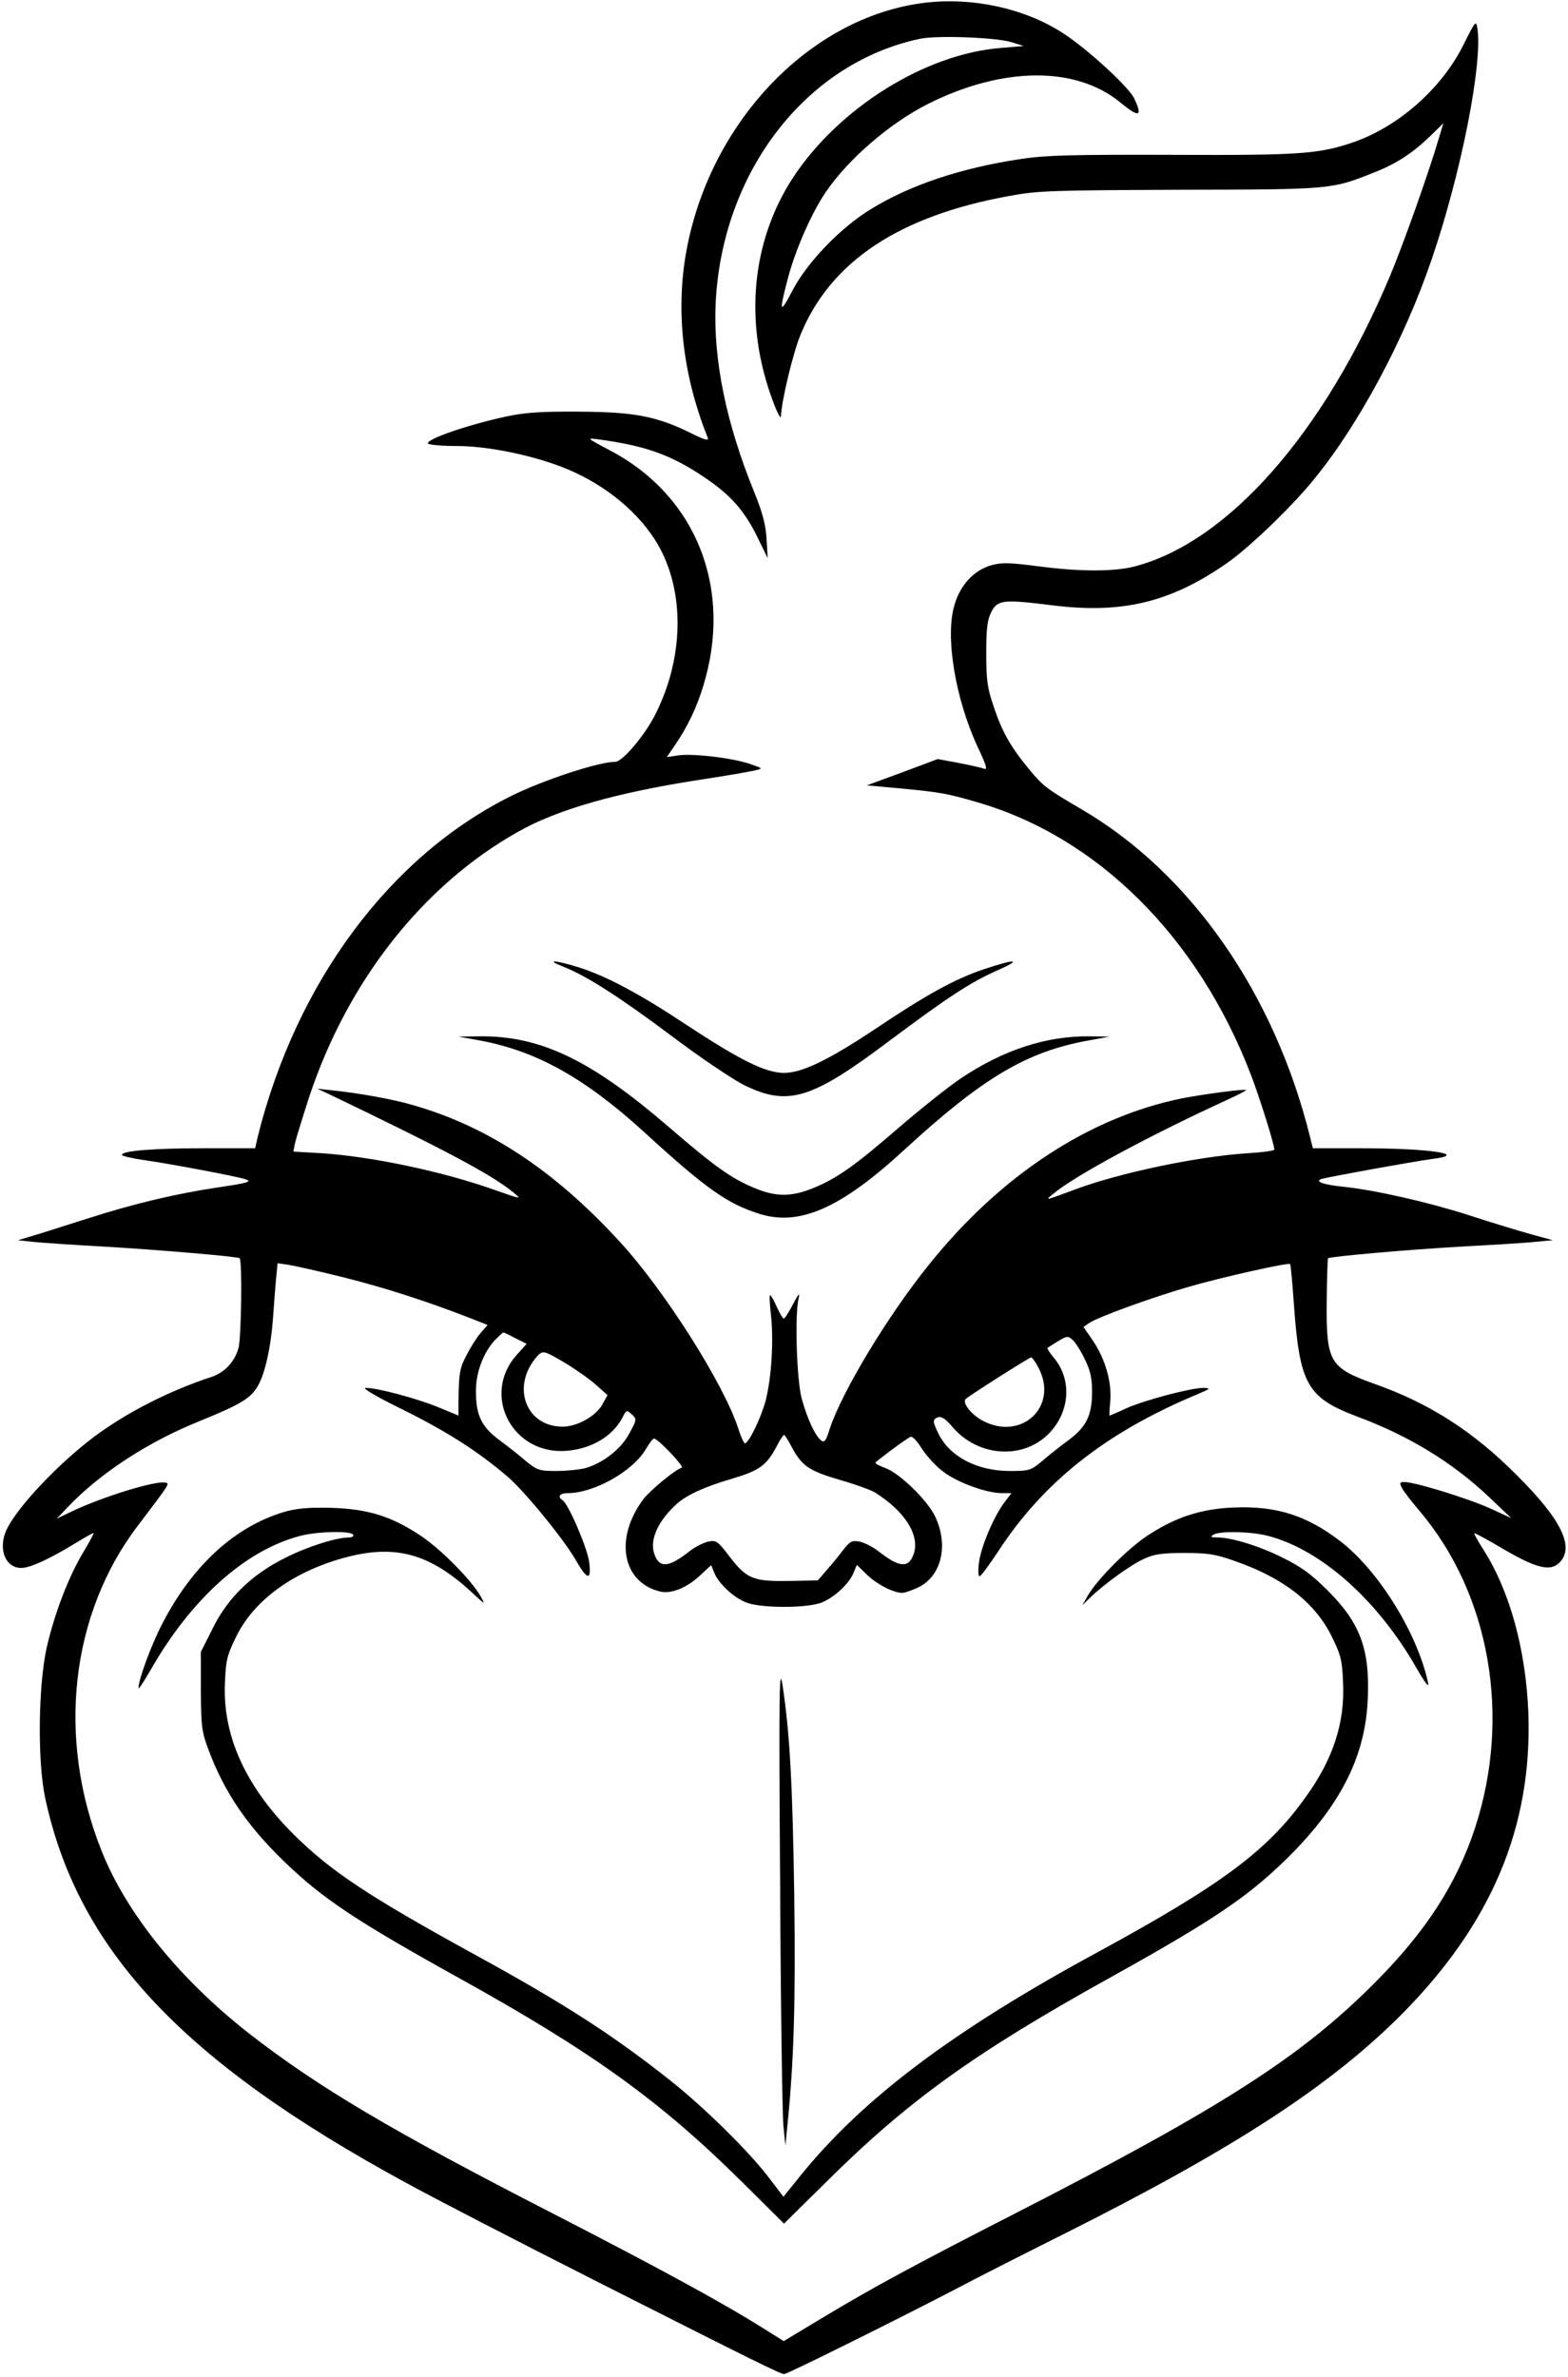 <?xml version="1.0" standalone="no"?>
<!DOCTYPE svg PUBLIC "-//W3C//DTD SVG 20010904//EN"
 "http://www.w3.org/TR/2001/REC-SVG-20010904/DTD/svg10.dtd">
<svg version="1.0" xmlns="http://www.w3.org/2000/svg"
 width="566pt" height="858pt" viewBox="0 0 566 858"
 preserveAspectRatio="xMidYMid meet">
<g transform="translate(0,858) scale(0.1,-0.1)"
fill="#000000" stroke="none">
<path d="M3338 8570 c-419 -51 -786 -441 -864 -917 -34 -211 -7 -434 81 -654
4 -11 -13 -7 -62 18 -124 61 -205 76 -403 77 -132 1 -196 -3 -260 -17 -137
-29 -294 -83 -285 -98 4 -5 50 -9 103 -9 108 0 259 -30 376 -74 142 -54 265
-149 338 -261 110 -169 112 -419 4 -633 -38 -76 -119 -172 -145 -172 -60 0
-260 -66 -375 -123 -438 -217 -777 -673 -916 -1232 l-9 -40 -183 0 c-182 0
-298 -9 -298 -24 0 -4 39 -13 88 -20 85 -12 319 -56 355 -67 30 -9 15 -14 -94
-30 -154 -23 -306 -59 -474 -113 -82 -26 -172 -55 -200 -63 l-50 -15 55 -6
c30 -3 145 -11 255 -17 203 -12 484 -36 490 -42 10 -9 6 -288 -4 -324 -14 -50
-50 -89 -99 -105 -152 -50 -305 -128 -423 -216 -127 -96 -269 -245 -313 -330
-35 -70 -9 -143 51 -143 32 0 101 32 193 88 36 22 66 39 68 38 1 -2 -15 -32
-36 -67 -54 -89 -106 -225 -134 -349 -30 -139 -33 -408 -5 -540 117 -546 493
-949 1298 -1387 90 -50 398 -209 684 -354 585 -296 672 -339 686 -339 11 0
414 200 621 308 62 33 239 123 393 200 614 308 959 534 1215 791 324 327 471
676 457 1086 -9 230 -67 442 -163 592 -19 30 -34 56 -32 58 2 2 49 -24 105
-57 118 -69 169 -82 202 -49 56 56 7 156 -154 316 -157 158 -316 260 -515 330
-162 58 -173 79 -171 300 1 82 3 151 5 153 7 6 286 31 481 42 110 6 229 13
265 17 l65 6 -80 22 c-44 12 -145 43 -225 69 -147 47 -332 89 -450 102 -72 7
-106 19 -80 28 22 7 336 64 398 72 138 17 -5 39 -256 39 l-173 0 -10 40 c-128
518 -431 953 -824 1183 -128 75 -140 84 -191 146 -66 80 -97 134 -128 228 -22
64 -26 95 -26 190 0 88 4 121 18 148 22 45 43 47 220 25 253 -32 429 11 632
153 79 55 231 201 310 298 164 199 331 511 429 801 106 311 183 703 164 830
-5 31 -7 28 -51 -60 -79 -158 -236 -296 -401 -352 -122 -41 -190 -46 -651 -44
-359 1 -454 -1 -545 -15 -215 -32 -401 -94 -543 -182 -108 -66 -227 -190 -280
-290 -48 -92 -51 -84 -17 45 28 104 85 233 136 308 82 120 232 249 369 318
269 135 534 137 694 5 68 -56 82 -52 50 15 -19 40 -161 171 -249 230 -138 93
-330 136 -507 115z m312 -142 l45 -14 -81 -7 c-274 -21 -587 -217 -752 -469
-151 -232 -177 -527 -72 -806 16 -44 29 -67 29 -54 2 54 44 231 72 297 109
262 355 425 749 497 106 20 154 21 620 23 549 1 546 1 699 62 80 31 140 70
204 132 l47 46 -15 -50 c-36 -124 -131 -391 -177 -500 -238 -568 -585 -962
-923 -1050 -76 -19 -196 -19 -349 1 -99 13 -129 14 -166 4 -63 -17 -114 -71
-135 -145 -34 -114 4 -339 84 -511 31 -66 37 -84 23 -79 -9 4 -51 13 -92 21
l-75 14 -128 -48 -128 -47 121 -11 c145 -14 168 -18 278 -50 434 -126 795
-485 986 -980 32 -83 86 -255 86 -274 0 -4 -44 -10 -97 -13 -183 -12 -463 -71
-623 -131 -110 -41 -108 -40 -80 -17 75 64 341 208 628 340 40 18 72 35 70 36
-6 5 -155 -15 -232 -30 -334 -68 -653 -277 -911 -598 -149 -184 -316 -461
-360 -595 -14 -45 -19 -51 -32 -41 -22 19 -49 78 -69 150 -18 66 -26 301 -11
364 5 21 -1 14 -20 -22 -15 -29 -30 -53 -34 -53 -3 0 -14 18 -24 40 -10 23
-21 43 -25 45 -3 2 -2 -31 3 -73 10 -91 2 -224 -19 -307 -16 -61 -61 -155 -75
-155 -4 0 -15 24 -24 53 -52 161 -268 502 -430 677 -235 256 -475 414 -745
491 -67 20 -193 43 -290 53 l-55 6 35 -16 c423 -203 597 -295 675 -360 29 -24
26 -23 -68 10 -184 66 -443 121 -625 133 l-103 6 6 31 c4 17 27 92 51 166 139
419 411 765 755 958 141 80 356 141 654 187 94 14 184 30 200 34 30 7 30 7
-20 24 -66 22 -208 38 -258 30 l-40 -6 30 44 c44 64 78 135 101 211 109 352
-24 688 -336 852 -85 45 -86 46 -42 40 169 -23 261 -55 381 -136 99 -66 149
-124 199 -229 l31 -64 -4 70 c-3 52 -15 96 -45 170 -101 248 -147 475 -139
675 21 477 325 873 738 960 61 13 274 5 329 -12z m-2406 -4460 c143 -36 294
-84 458 -148 l58 -23 -26 -30 c-14 -16 -37 -53 -51 -81 -26 -49 -28 -68 -28
-216 0 0 -34 14 -75 31 -79 32 -218 69 -260 69 -15 0 37 -31 135 -79 159 -79
272 -151 379 -243 65 -57 204 -228 247 -304 39 -68 54 -70 46 -4 -6 50 -75
211 -96 224 -20 13 -11 26 18 26 96 0 237 80 283 160 13 22 26 39 30 37 20 -7
109 -102 99 -105 -25 -8 -113 -81 -138 -113 -106 -141 -78 -300 59 -334 39
-10 95 12 143 56 l42 39 12 -29 c16 -38 68 -87 113 -105 51 -22 225 -22 276 0
45 19 97 67 113 106 l12 29 36 -35 c36 -35 96 -66 128 -66 9 0 35 9 58 20 83
40 110 151 61 255 -27 58 -128 157 -181 176 -19 7 -35 15 -35 19 1 4 99 78
126 93 7 4 24 -14 42 -43 17 -26 52 -65 79 -84 52 -39 155 -76 210 -76 l34 0
-25 -33 c-38 -50 -84 -158 -92 -216 -4 -28 -3 -51 2 -51 5 0 34 40 66 88 163
251 388 430 718 568 50 21 52 23 24 24 -45 0 -216 -45 -281 -75 -30 -14 -56
-25 -58 -25 -1 0 0 24 3 54 5 68 -18 149 -62 215 l-35 51 22 15 c34 22 221 90
355 129 124 36 362 89 369 83 2 -2 8 -64 13 -137 21 -299 47 -345 233 -415
184 -69 340 -164 472 -289 l80 -76 -76 35 c-80 36 -271 95 -308 95 -19 0 -20
-2 -10 -22 6 -12 35 -49 63 -82 255 -301 332 -744 200 -1146 -67 -202 -177
-372 -359 -555 -267 -269 -552 -452 -1310 -840 -350 -179 -507 -264 -678 -367
l-148 -89 -67 42 c-147 93 -382 221 -767 419 -583 299 -847 456 -1094 648
-252 197 -444 434 -534 660 -163 407 -113 855 131 1175 117 154 115 152 99
155 -37 8 -235 -54 -342 -106 l-50 -24 40 42 c116 122 292 237 478 311 144 59
180 80 206 123 26 41 48 138 56 241 3 44 8 108 11 142 l6 63 41 -6 c23 -4 114
-24 201 -46z m617 -219 l40 -20 -35 -39 c-131 -145 -16 -365 182 -347 89 8
164 53 199 120 14 28 15 28 34 11 18 -17 18 -18 -9 -68 -29 -56 -96 -108 -160
-126 -20 -5 -67 -10 -104 -10 -62 0 -69 3 -110 36 -23 20 -67 55 -96 76 -64
48 -84 89 -84 174 -1 69 27 142 69 187 15 15 28 27 30 27 2 0 22 -9 44 -21z
m2055 -76 c20 -40 26 -69 26 -116 0 -86 -20 -127 -84 -175 -29 -21 -73 -56
-96 -76 -42 -35 -47 -36 -120 -36 -115 1 -211 51 -252 130 -24 48 -25 56 -4
64 12 4 28 -6 52 -35 93 -109 256 -119 349 -23 76 79 83 195 16 274 -14 17
-24 32 -22 34 2 2 20 13 39 25 32 19 35 19 52 4 10 -9 30 -40 44 -70z m-1878
-12 c37 -22 87 -57 111 -78 l44 -39 -17 -31 c-22 -43 -91 -83 -145 -83 -133 0
-187 145 -93 253 21 23 24 23 100 -22z m1712 -21 c70 -137 -61 -261 -200 -190
-43 22 -78 66 -64 80 14 13 228 149 236 150 4 0 17 -18 28 -40z m-892 -284
c37 -68 61 -85 173 -118 56 -16 114 -37 128 -46 107 -67 163 -155 139 -222
-18 -52 -52 -49 -128 11 -19 15 -49 30 -67 34 -28 5 -34 2 -60 -31 -15 -20
-42 -53 -60 -73 l-31 -36 -103 -2 c-129 -2 -153 7 -214 86 -44 58 -49 62 -79
56 -17 -4 -47 -19 -66 -34 -76 -60 -110 -63 -128 -11 -18 51 13 121 83 183 36
31 98 60 194 88 101 30 127 48 163 115 12 24 25 44 28 44 3 0 16 -20 28 -44z"/>
<path d="M2032 5091 c85 -33 207 -112 394 -252 101 -76 218 -155 260 -176 159
-78 244 -52 530 164 208 155 287 207 384 250 93 41 67 43 -49 4 -105 -35 -209
-93 -388 -213 -174 -116 -270 -162 -335 -161 -66 1 -158 47 -348 172 -173 115
-292 178 -394 210 -84 26 -118 27 -54 2z"/>
<path d="M1727 4825 c205 -37 379 -133 592 -326 228 -209 305 -264 423 -301
144 -45 293 20 523 232 284 261 442 354 664 394 l76 14 -72 1 c-155 2 -312
-49 -465 -152 -46 -31 -146 -111 -223 -177 -159 -138 -224 -184 -310 -219 -79
-32 -135 -32 -213 1 -83 35 -140 75 -307 219 -283 244 -465 331 -687 328 l-73
-1 72 -13z"/>
<path d="M1025 3122 c-177 -53 -329 -192 -437 -399 -41 -78 -88 -205 -88 -237
0 -6 20 25 45 68 146 255 340 429 536 481 62 17 185 20 194 5 3 -5 -4 -10 -15
-10 -45 0 -148 -32 -227 -72 -121 -59 -211 -145 -265 -256 l-43 -85 0 -141 c1
-130 3 -147 29 -216 56 -149 138 -270 268 -396 141 -137 259 -216 645 -430
473 -263 716 -438 1011 -730 l152 -151 153 151 c294 292 534 465 1022 736 365
203 491 287 628 419 199 192 294 373 304 582 9 184 -26 280 -146 399 -58 58
-96 85 -161 117 -86 43 -185 73 -236 73 -23 0 -26 2 -14 10 22 14 138 12 200
-5 191 -51 394 -232 534 -478 30 -52 45 -71 41 -52 -38 178 -178 404 -315 510
-123 95 -234 130 -389 123 -118 -5 -210 -36 -310 -102 -72 -48 -182 -159 -215
-217 l-19 -34 28 28 c49 47 147 119 195 140 36 17 66 21 145 21 87 0 112 -4
188 -31 172 -61 284 -149 344 -270 33 -67 38 -86 41 -167 7 -145 -36 -276
-134 -412 -138 -194 -302 -316 -748 -559 -528 -286 -854 -532 -1080 -813 l-58
-72 -51 67 c-70 93 -232 253 -354 350 -205 163 -381 277 -698 451 -396 217
-531 307 -666 441 -173 173 -256 356 -247 547 3 81 8 100 41 167 66 134 212
238 402 287 176 45 299 10 449 -129 48 -45 49 -45 30 -12 -33 58 -143 169
-215 217 -107 71 -191 97 -324 101 -84 2 -124 -2 -170 -15z"/>
<path d="M2816 1780 c2 -443 8 -836 12 -875 l7 -70 7 70 c24 235 30 448 25
830 -6 407 -16 586 -42 760 -12 79 -14 -6 -9 -715z"/>
</g>
</svg>
